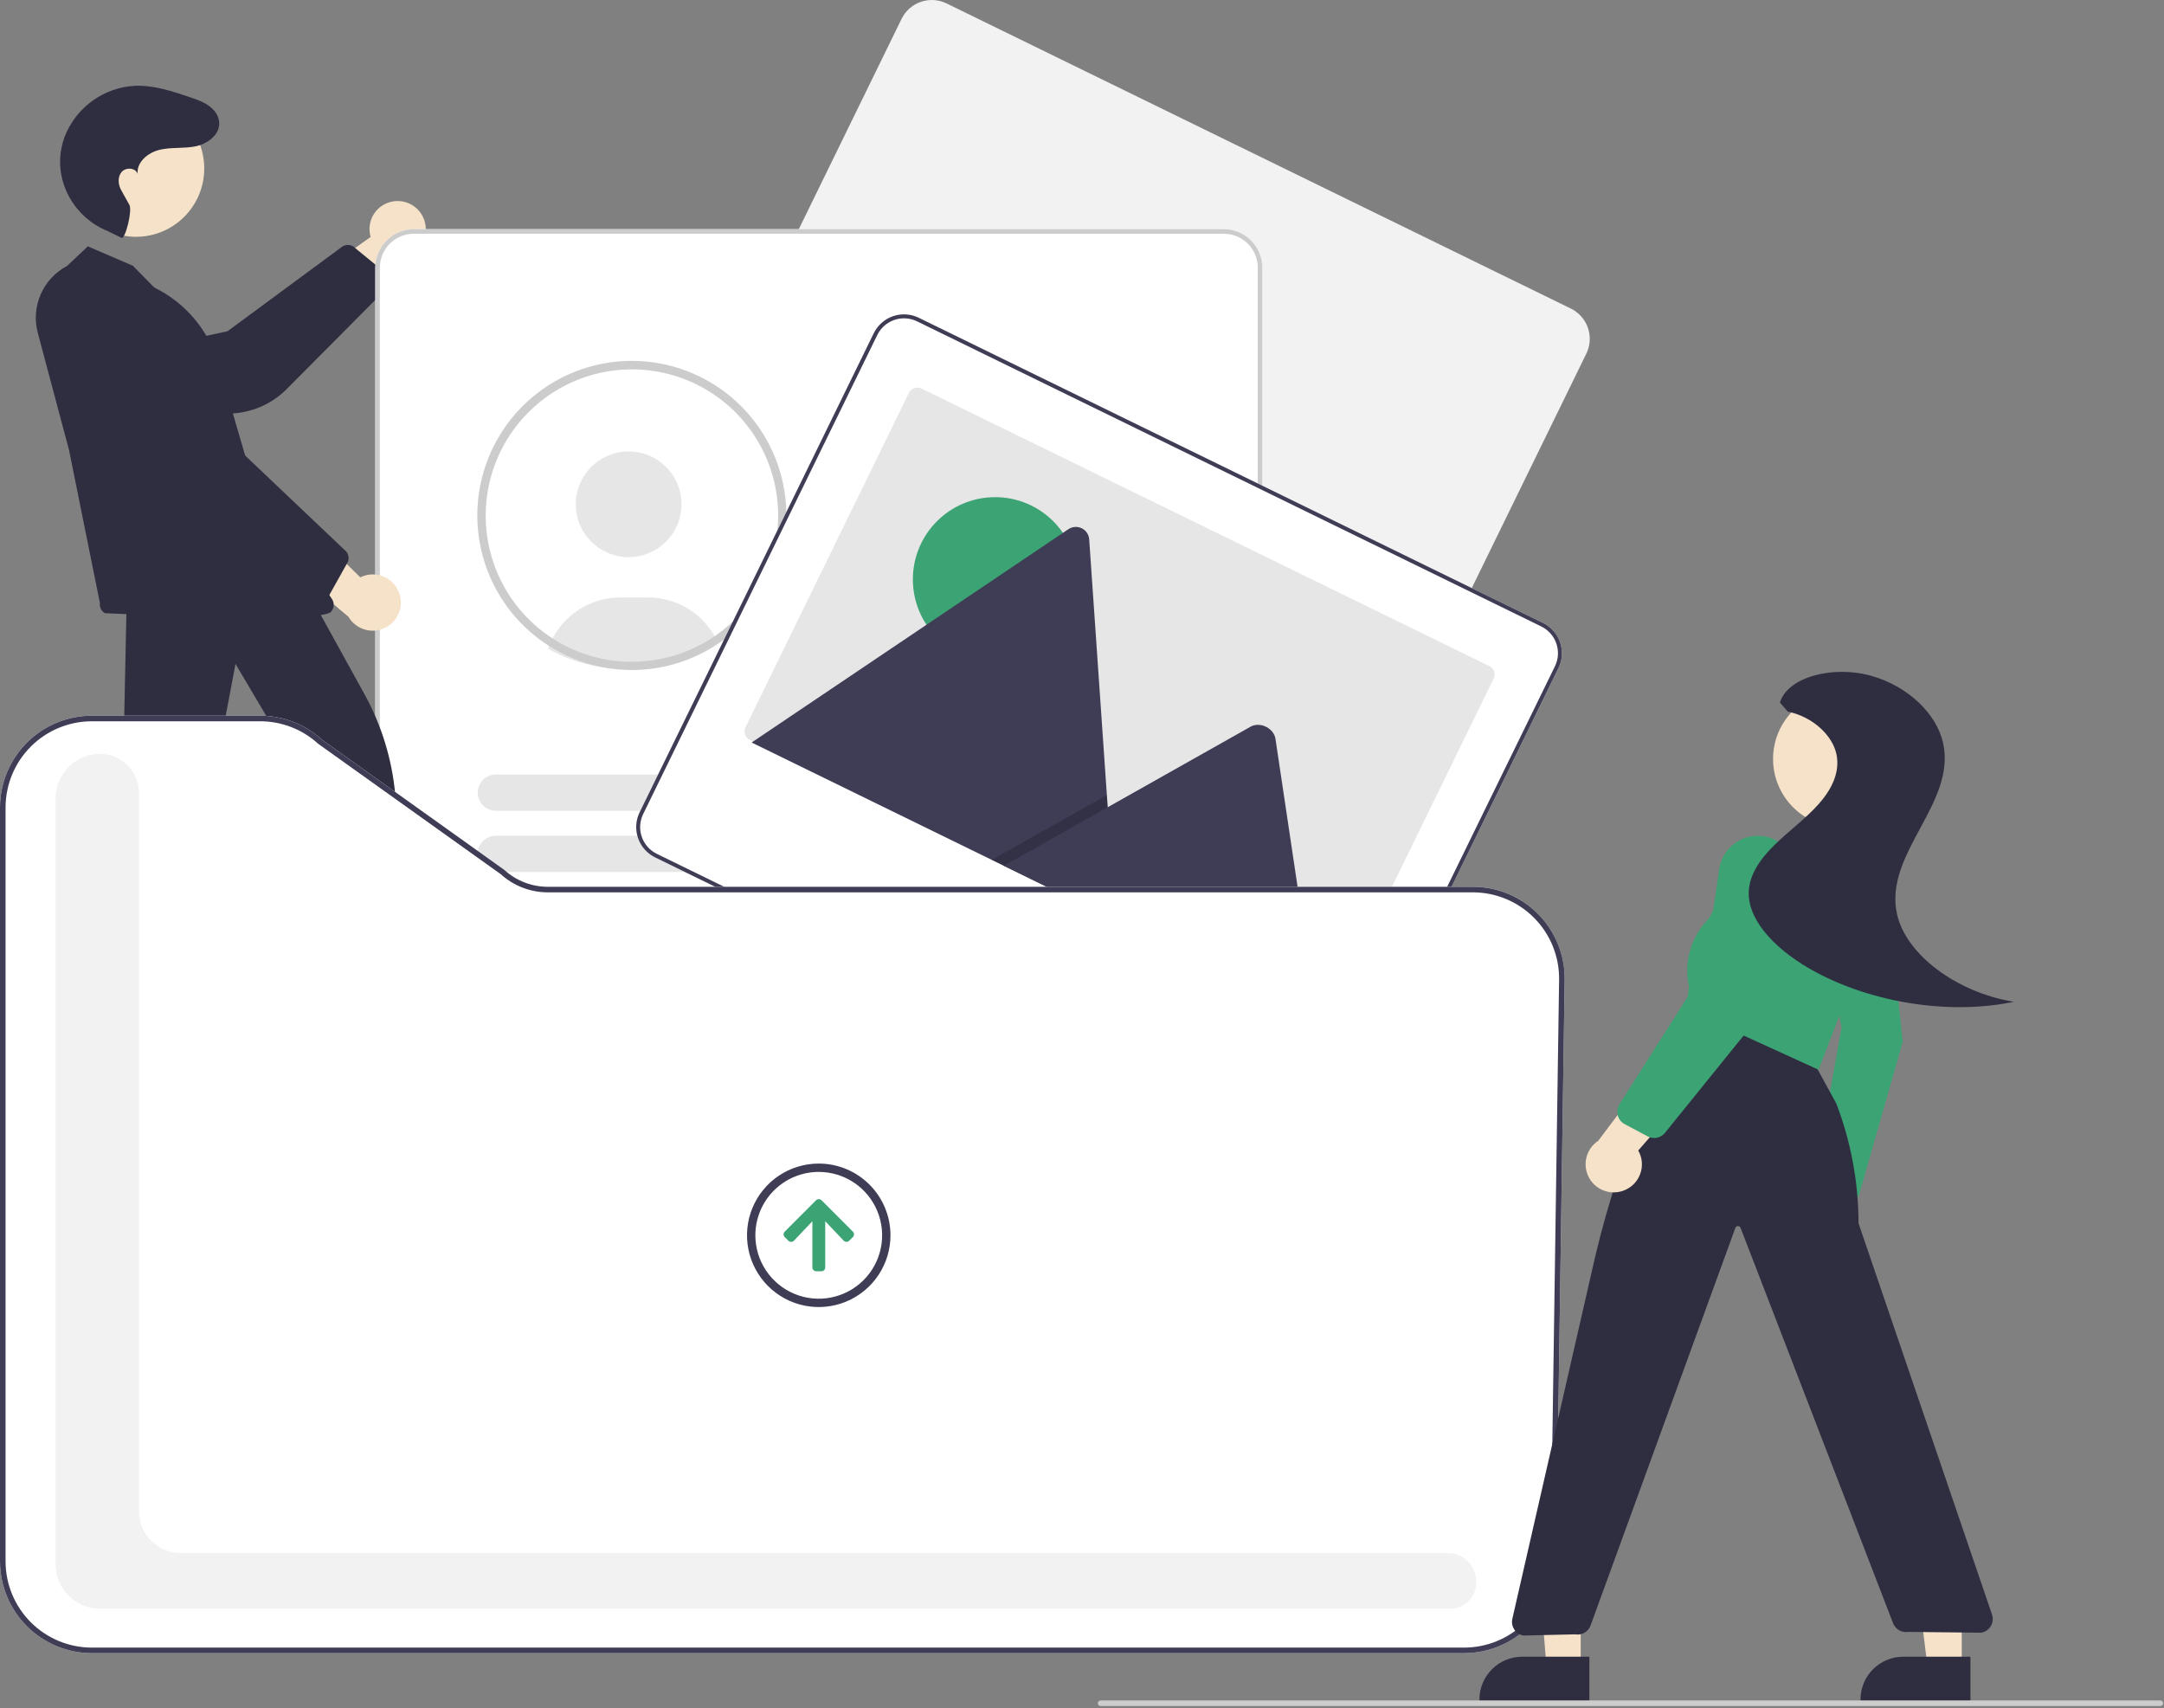 <?xml version="1.0" encoding="UTF-8" standalone="no"?>
<svg width="778" height="614" viewBox="0 0 778 614" fill="none" xmlns="http://www.w3.org/2000/svg">
<rect x="0" y="0" width="778" height="614" fill="#808080" stroke="none"/>
<g clip-path="url(#clip0_1_148)">
<path d="M141.794 72.334C140.333 72.495 138.925 72.975 137.669 73.739C136.413 74.504 135.34 75.534 134.526 76.758C133.711 77.982 133.175 79.369 132.955 80.823C132.735 82.276 132.836 83.76 133.251 85.171L104.177 105.947L121.507 112.616L146.46 91.864C148.783 91.009 150.711 89.332 151.88 87.15C153.049 84.969 153.377 82.434 152.802 80.027C152.227 77.619 150.788 75.507 148.76 74.089C146.731 72.671 144.253 72.047 141.794 72.334Z" fill="#F6E2C8"/>
<path d="M139.09 103.629L103.026 139.916C98.084 144.857 91.566 147.91 84.607 148.545L40.043 152.611C38.41 152.767 36.761 152.594 35.196 152.102C33.63 151.61 32.179 150.809 30.928 149.747C29.197 148.298 27.91 146.391 27.215 144.244C26.52 142.097 26.444 139.798 26.997 137.61C27.55 135.422 28.709 133.434 30.34 131.875C31.972 130.316 34.01 129.249 36.221 128.796L81.748 119.102L123.196 88.549C123.772 88.225 124.423 88.057 125.085 88.062C125.746 88.067 126.394 88.245 126.965 88.577L138.237 97.811C138.915 98.183 139.46 98.757 139.795 99.454C140.13 100.151 140.239 100.936 140.105 101.698C139.974 102.43 139.619 103.105 139.09 103.629Z" fill="#2F2E41"/>
<path d="M571.476 123.13C571.745 120.653 571.244 118.153 570.042 115.97C568.84 113.788 566.996 112.028 564.759 110.931L340.317 1.234C338.89 0.535 337.339 0.125 335.753 0.026C334.167 -0.073 332.577 0.142 331.074 0.657C329.571 1.173 328.185 1.979 326.993 3.031C325.802 4.082 324.83 5.358 324.131 6.785L324.127 6.793L239.947 179.027C238.542 181.912 238.338 185.236 239.381 188.271C240.423 191.306 242.626 193.804 245.507 195.217L469.948 304.914C472.833 306.319 476.158 306.523 479.192 305.48C482.227 304.438 484.725 302.235 486.138 299.354L570.318 127.121C570.933 125.868 571.325 124.517 571.476 123.13Z" fill="#F2F2F2"/>
<path d="M439.99 505.403H148.766C145.099 505.399 141.584 503.941 138.992 501.348C136.399 498.756 134.941 495.241 134.937 491.574V96.225C134.941 92.558 136.399 89.043 138.992 86.451C141.584 83.858 145.099 82.4 148.766 82.395H439.99C443.657 82.4 447.172 83.858 449.764 86.451C452.357 89.043 453.815 92.558 453.819 96.225V491.574C453.815 495.241 452.357 498.756 449.764 501.348C447.172 503.941 443.657 505.399 439.99 505.403Z" fill="white"/>
<path d="M226.008 200.285C236.502 200.285 245.008 191.779 245.008 181.285C245.008 170.792 236.502 162.285 226.008 162.285C215.515 162.285 207.008 170.792 207.008 181.285C207.008 191.779 215.515 200.285 226.008 200.285Z" fill="#E6E6E6"/>
<path d="M197.05 233.214C199.735 234.74 202.544 236.035 205.449 237.085L205.962 237.263C211.812 239.317 217.968 240.362 224.168 240.355C225.416 240.355 226.618 240.312 227.74 240.227C230.473 240.059 233.188 239.685 235.863 239.106C237.332 238.786 238.795 238.402 240.212 237.967C240.554 237.866 240.871 237.767 241.218 237.658C246.99 235.787 252.413 232.977 257.27 229.34C256.881 228.603 256.454 227.886 255.991 227.191C253.494 223.376 250.085 220.243 246.072 218.077C242.059 215.91 237.569 214.779 233.008 214.785H223.008C217.734 214.786 212.571 216.303 208.134 219.155C203.697 222.008 200.174 226.075 197.983 230.873C197.633 231.637 197.321 232.419 197.05 233.214Z" fill="#E6E6E6"/>
<path d="M232.456 238.633C231.818 238.68 231.204 238.896 230.676 239.258C233.357 239.091 236.021 238.721 238.647 238.151L232.456 238.633Z" fill="#2F2E41"/>
<path d="M227.16 129.725C214.923 129.726 203.029 133.767 193.323 141.22C183.618 148.673 176.644 159.122 173.484 170.944C170.325 182.766 171.156 195.301 175.849 206.602C180.542 217.903 188.835 227.339 199.44 233.445C202.255 235.075 205.21 236.451 208.27 237.555L208.79 237.735C214.693 239.808 220.904 240.863 227.16 240.855C228.37 240.855 229.58 240.815 230.77 240.725C233.525 240.556 236.262 240.178 238.96 239.595C240.47 239.265 241.95 238.875 243.35 238.445C243.69 238.345 244.01 238.245 244.36 238.135C256.937 234.039 267.64 225.59 274.546 214.309C281.451 203.027 284.107 189.653 282.034 176.589C279.961 163.525 273.297 151.629 263.238 143.039C253.18 134.448 240.387 129.728 227.16 129.725ZM259.4 226.915C254.606 230.614 249.211 233.459 243.45 235.325C243.14 235.425 242.82 235.525 242.5 235.625C241.17 236.035 239.77 236.395 238.33 236.705C235.778 237.262 233.187 237.623 230.58 237.785C229.45 237.865 228.3 237.905 227.16 237.905C221.239 237.909 215.359 236.911 209.77 234.955L209.28 234.785C206.237 233.691 203.304 232.312 200.52 230.665C190.826 224.958 183.218 216.292 178.814 205.94C174.41 195.588 173.442 184.097 176.053 173.154C178.664 162.212 184.716 152.395 193.32 145.148C201.924 137.9 212.625 133.603 223.852 132.888C235.079 132.173 246.239 135.077 255.693 141.175C265.146 147.273 272.395 156.242 276.373 166.765C280.351 177.288 280.849 188.809 277.794 199.636C274.739 210.463 268.292 220.024 259.4 226.915Z" fill="#CCCCCC"/>
<path d="M439.99 505.403H148.766C145.099 505.399 141.584 503.941 138.992 501.348C136.399 498.756 134.941 495.241 134.937 491.574V96.225C134.941 92.558 136.399 89.043 138.992 86.451C141.584 83.858 145.099 82.4 148.766 82.395H439.99C443.657 82.4 447.172 83.858 449.764 86.451C452.357 89.043 453.815 92.558 453.819 96.225V491.574C453.815 495.241 452.357 498.756 449.764 501.348C447.172 503.941 443.657 505.399 439.99 505.403ZM148.766 84.022C145.531 84.026 142.429 85.313 140.142 87.6C137.854 89.888 136.567 92.99 136.564 96.225V491.574C136.567 494.809 137.854 497.911 140.142 500.198C142.429 502.486 145.531 503.773 148.766 503.776H439.99C443.225 503.773 446.327 502.486 448.614 500.198C450.902 497.911 452.189 494.809 452.192 491.574V96.225C452.189 92.99 450.902 89.888 448.614 87.6C446.327 85.313 443.225 84.026 439.99 84.022L148.766 84.022Z" fill="#CCCCCC"/>
<path d="M383.613 185.076H301.206C299.477 185.076 297.819 184.389 296.596 183.166C295.374 181.944 294.687 180.285 294.687 178.556C294.687 176.827 295.374 175.169 296.596 173.947C297.819 172.724 299.477 172.037 301.206 172.037H383.613C385.342 172.037 387 172.724 388.222 173.947C389.445 175.169 390.132 176.827 390.132 178.556C390.132 180.285 389.445 181.944 388.222 183.166C387 184.389 385.342 185.076 383.613 185.076Z" fill="#E6E6E6"/>
<path d="M410.505 207.078H301.206C299.477 207.078 297.819 206.391 296.596 205.169C295.374 203.946 294.687 202.288 294.687 200.559C294.687 198.83 295.374 197.172 296.596 195.949C297.819 194.727 299.477 194.04 301.206 194.04H410.505C412.234 194.04 413.892 194.727 415.115 195.949C416.337 197.172 417.024 198.83 417.024 200.559C417.024 202.288 416.337 203.946 415.115 205.169C413.892 206.391 412.234 207.078 410.505 207.078Z" fill="#E6E6E6"/>
<path d="M383.493 291.467H178.251C176.522 291.467 174.864 290.781 173.641 289.558C172.419 288.335 171.732 286.677 171.732 284.948C171.732 283.219 172.419 281.561 173.641 280.338C174.864 279.116 176.522 278.429 178.251 278.429H383.493C385.222 278.429 386.88 279.116 388.102 280.338C389.325 281.561 390.012 283.219 390.012 284.948C390.012 286.677 389.325 288.335 388.102 289.558C386.88 290.781 385.222 291.467 383.493 291.467Z" fill="#E6E6E6"/>
<path d="M410.385 313.47H178.251C176.522 313.47 174.864 312.783 173.641 311.561C172.419 310.338 171.732 308.68 171.732 306.951C171.732 305.222 172.419 303.564 173.641 302.341C174.864 301.118 176.522 300.431 178.251 300.431H410.385C412.114 300.431 413.772 301.118 414.995 302.341C416.217 303.564 416.904 305.222 416.904 306.951C416.904 308.68 416.217 310.338 414.995 311.561C413.772 312.783 412.114 313.47 410.385 313.47Z" fill="#E6E6E6"/>
<path d="M383.493 364.04H178.251C176.522 364.04 174.864 363.354 173.641 362.131C172.419 360.908 171.732 359.25 171.732 357.521C171.732 355.792 172.419 354.134 173.641 352.911C174.864 351.689 176.522 351.002 178.251 351.002H383.493C385.222 351.002 386.88 351.689 388.102 352.911C389.325 354.134 390.012 355.792 390.012 357.521C390.012 359.25 389.325 360.908 388.102 362.131C386.88 363.354 385.222 364.04 383.493 364.04Z" fill="#E6E6E6"/>
<path d="M410.385 386.043H178.251C176.522 386.043 174.864 385.356 173.641 384.134C172.419 382.911 171.732 381.253 171.732 379.524C171.732 377.795 172.419 376.137 173.641 374.914C174.864 373.691 176.522 373.005 178.251 373.005H410.385C412.114 373.005 413.772 373.691 414.995 374.914C416.217 376.137 416.904 377.795 416.904 379.524C416.904 381.253 416.217 382.911 414.995 384.134C413.772 385.356 412.114 386.043 410.385 386.043Z" fill="#E6E6E6"/>
<path d="M383.493 436.614H178.251C176.522 436.614 174.864 435.927 173.641 434.704C172.419 433.481 171.732 431.823 171.732 430.094C171.732 428.365 172.419 426.707 173.641 425.484C174.864 424.262 176.522 423.575 178.251 423.575H383.493C385.222 423.575 386.88 424.262 388.102 425.484C389.325 426.707 390.012 428.365 390.012 430.094C390.012 431.823 389.325 433.481 388.102 434.704C386.88 435.927 385.222 436.614 383.493 436.614Z" fill="#E6E6E6"/>
<path d="M410.385 458.616H178.251C176.522 458.616 174.864 457.929 173.641 456.707C172.419 455.484 171.732 453.826 171.732 452.097C171.732 450.368 172.419 448.71 173.641 447.487C174.864 446.264 176.522 445.578 178.251 445.578H410.385C412.112 445.58 413.769 446.267 414.989 447.49C416.21 448.712 416.896 450.369 416.896 452.097C416.896 453.824 416.21 455.481 414.989 456.704C413.769 457.926 412.112 458.614 410.385 458.616Z" fill="#E6E6E6"/>
<path d="M561.476 236.13C561.745 233.653 561.244 231.153 560.042 228.97C558.84 226.788 556.996 225.028 554.759 223.931L330.317 114.234C328.89 113.535 327.339 113.125 325.753 113.026C324.167 112.927 322.577 113.142 321.074 113.657C319.571 114.173 318.185 114.979 316.993 116.031C315.802 117.082 314.83 118.358 314.131 119.785L314.127 119.793L229.947 292.027C228.542 294.912 228.338 298.236 229.381 301.271C230.423 304.306 232.626 306.804 235.507 308.217L459.948 417.914C462.833 419.319 466.158 419.523 469.192 418.48C472.227 417.438 474.725 415.235 476.138 412.354L560.318 240.121C560.933 238.868 561.325 237.517 561.476 236.13Z" fill="white"/>
<path d="M561.476 236.13C561.745 233.653 561.244 231.153 560.042 228.97C558.84 226.788 556.996 225.028 554.759 223.931L330.317 114.234C328.89 113.535 327.339 113.125 325.753 113.026C324.167 112.927 322.577 113.142 321.074 113.657C319.571 114.173 318.185 114.979 316.993 116.031C315.802 117.082 314.83 118.358 314.131 119.785L314.127 119.793L229.947 292.027C228.542 294.912 228.338 298.236 229.381 301.271C230.423 304.306 232.626 306.804 235.507 308.217L459.948 417.914C462.833 419.319 466.158 419.523 469.192 418.48C472.227 417.438 474.725 415.235 476.138 412.354L560.318 240.121C560.933 238.868 561.325 237.517 561.476 236.13ZM474.859 411.729C473.612 414.271 471.409 416.216 468.731 417.135C466.053 418.055 463.119 417.875 460.574 416.635L236.132 306.938C233.59 305.691 231.645 303.487 230.726 300.809C229.806 298.131 229.986 295.198 231.226 292.652L315.407 120.419C316.653 117.876 318.857 115.932 321.535 115.012C324.213 114.093 327.146 114.273 329.692 115.513L554.133 225.21C556.676 226.457 558.62 228.661 559.54 231.339C560.459 234.017 560.279 236.95 559.039 239.495L474.859 411.729Z" fill="#3F3D56"/>
<path d="M536.996 243.961L478.216 364.227C477.824 365.029 477.129 365.644 476.284 365.934C475.439 366.225 474.513 366.168 473.71 365.776L269.55 265.991C269.404 265.921 269.265 265.839 269.133 265.745C268.463 265.29 267.98 264.608 267.773 263.825C267.565 263.043 267.647 262.211 268.002 261.484L326.783 141.218C326.977 140.821 327.247 140.465 327.579 140.172C327.91 139.879 328.296 139.654 328.715 139.511C329.133 139.367 329.576 139.307 330.017 139.334C330.459 139.361 330.891 139.475 331.288 139.669L535.448 239.454C536.251 239.846 536.865 240.541 537.156 241.386C537.446 242.231 537.389 243.156 536.997 243.959L536.996 243.961Z" fill="#E6E6E6"/>
<path d="M357.759 237.854C374.088 237.854 387.325 224.616 387.325 208.287C387.325 191.958 374.088 178.72 357.759 178.72C341.429 178.72 328.192 191.958 328.192 208.287C328.192 224.616 341.429 237.854 357.759 237.854Z" fill="#3CA374"/>
<path d="M401.05 330.86L270.737 267.169C270.573 267.091 270.416 266.998 270.269 266.892L384.078 190.259C384.779 189.778 385.596 189.492 386.444 189.43C387.292 189.367 388.141 189.531 388.905 189.905C389.669 190.278 390.32 190.847 390.792 191.555C391.263 192.262 391.539 193.082 391.59 193.931L397.938 285.788L398.244 290.185L401.05 330.86Z" fill="#3F3D56"/>
<path opacity="0.2" d="M401.05 330.86L356.558 309.114L393.905 288.064L396.594 286.548L397.938 285.789L398.244 290.185L401.05 330.86Z" fill="black"/>
<path d="M473.607 366.323L360.897 311.235L398.244 290.185L400.933 288.668L449.6 261.235C452.791 259.437 457.362 261.462 458.399 264.902C458.467 265.135 458.521 265.373 458.559 265.613L473.607 366.323Z" fill="#3F3D56"/>
<path d="M125.844 376.82L138.103 376.819L143.936 329.531L125.841 329.532L125.844 376.82Z" fill="#F6E2C8"/>
<path d="M122.716 372.817L146.86 372.816C148.881 372.816 150.882 373.214 152.749 373.987C154.616 374.761 156.312 375.894 157.741 377.323C159.17 378.752 160.303 380.448 161.076 382.314C161.85 384.181 162.248 386.182 162.248 388.203V388.703L122.717 388.704L122.716 372.817Z" fill="#2F2E41"/>
<path d="M30.551 369.014L43.253 371.498L58.881 323.688L40.135 320.021L30.551 369.014Z" fill="#F6E2C8"/>
<path d="M28.123 364.233L53.137 369.126L53.138 369.126C55.231 369.536 57.224 370.354 59.001 371.533C60.778 372.713 62.306 374.231 63.497 376C64.687 377.77 65.518 379.757 65.941 381.848C66.363 383.939 66.37 386.093 65.96 388.186L65.859 388.704L24.903 380.693L28.123 364.233Z" fill="#2F2E41"/>
<path d="M143.68 213.699C143.265 212.288 142.546 210.986 141.573 209.884C140.6 208.782 139.398 207.906 138.05 207.319C136.702 206.732 135.242 206.447 133.772 206.486C132.303 206.524 130.86 206.884 129.544 207.54L103.99 182.561L100.464 200.793L125.271 221.718C126.52 223.855 128.51 225.459 130.863 226.227C133.216 226.995 135.769 226.874 138.038 225.885C140.307 224.897 142.134 223.11 143.174 220.864C144.214 218.618 144.394 216.069 143.68 213.699Z" fill="#F6E2C8"/>
<path d="M48.871 85.127C62.436 85.127 73.432 74.13 73.432 60.566C73.432 47.001 62.436 36.005 48.871 36.005C35.306 36.005 24.31 47.001 24.31 60.566C24.31 74.13 35.306 85.127 48.871 85.127Z" fill="#F6E2C8"/>
<path d="M43.713 85.503C45.018 86.074 47.691 75.675 46.494 73.596C44.713 70.503 44.819 70.525 43.637 68.479C42.455 66.433 42.191 63.632 43.721 61.831C45.251 60.031 48.793 60.27 49.491 62.527C49.042 58.239 53.283 54.792 57.484 53.824C61.685 52.855 66.117 53.457 70.341 52.595C75.243 51.594 80.344 47.485 78.388 42.094C78.053 41.196 77.55 40.37 76.907 39.66C74.647 37.119 71.486 36.034 68.395 34.985C61.965 32.802 55.359 30.593 48.573 30.834C42.982 31.126 37.597 33.042 33.078 36.347C28.558 39.652 25.1 44.203 23.127 49.443C22.659 50.754 22.297 52.1 22.043 53.468C19.714 65.992 26.987 78.346 38.8 83.115L43.713 85.503Z" fill="#2F2E41"/>
<path d="M37.683 220.427C37.057 220.048 36.555 219.494 36.239 218.834C35.923 218.174 35.807 217.435 35.905 216.71L24.822 161.809L13.588 119.674C12.355 115.057 12.727 110.158 14.645 105.78C16.562 101.403 19.91 97.807 24.139 95.583L31.566 88.556L47.769 95.536L55.468 103.364C60.99 106.053 65.888 109.867 69.848 114.562C73.808 119.257 76.742 124.729 78.461 130.625L90.809 172.88L119.327 215.307C119.803 216.014 120.025 216.861 119.958 217.711C119.891 218.561 119.538 219.363 118.957 219.986C114.99 224.254 37.683 220.427 37.683 220.427Z" fill="#2F2E41"/>
<path d="M112.397 216.526L70.346 187.387C64.614 183.388 60.465 177.507 58.619 170.767L46.799 127.607C46.359 126.026 46.24 124.373 46.45 122.745C46.66 121.118 47.194 119.549 48.02 118.131C49.142 116.173 50.794 114.572 52.786 113.51C54.778 112.449 57.028 111.971 59.279 112.132C61.53 112.292 63.691 113.084 65.512 114.417C67.333 115.75 68.741 117.57 69.574 119.667L87.104 162.787L124.454 198.233C124.874 198.744 125.154 199.355 125.265 200.007C125.376 200.659 125.315 201.328 125.087 201.949L117.974 214.666C117.727 215.399 117.257 216.036 116.63 216.488C116.002 216.94 115.249 217.184 114.476 217.187C113.731 217.186 113.005 216.955 112.397 216.526Z" fill="#2F2E41"/>
<path d="M25.036 361.695C24.693 361.203 24.473 360.634 24.395 360.039C24.317 359.443 24.383 358.837 24.589 358.272L44.042 287.553L45.481 218.258L110.967 213.767L111.285 213.745L131.009 249.494C137.184 260.671 140.965 273.011 142.109 285.729L148.609 356.959C148.707 357.927 148.422 358.895 147.814 359.655C147.206 360.415 146.325 360.906 145.358 361.023L125.613 362.901C124.662 363.017 123.703 362.757 122.941 362.175C122.179 361.594 121.674 360.738 121.534 359.79L113.516 287.407L84.666 238.662L74.982 289.98L54.919 360.85C54.657 361.557 54.186 362.168 53.568 362.601C52.95 363.034 52.216 363.27 51.461 363.275L28.061 363.285C27.465 363.288 26.878 363.144 26.351 362.867C25.823 362.59 25.372 362.188 25.036 361.695Z" fill="#2F2E41"/>
<path d="M526.465 594.285H33C24.251 594.275 15.863 590.795 9.676 584.609C3.49 578.422 0.01 570.034 0 561.285V290.285C0.01 281.536 3.49 273.148 9.676 266.962C15.863 260.775 24.251 257.295 33 257.285H93.503C101.712 257.278 109.628 260.338 115.698 265.865L181.309 312.716C185.587 316.625 191.173 318.79 196.968 318.785H529.529C533.903 318.785 538.233 319.655 542.268 321.344C546.304 323.032 549.963 325.506 553.033 328.622C556.103 331.737 558.524 335.432 560.153 339.492C561.783 343.551 562.589 347.894 562.525 352.268L559.461 561.768C559.299 570.424 555.756 578.673 549.589 584.75C543.422 590.827 535.122 594.25 526.465 594.285Z" fill="white"/>
<path d="M522.081 578.285H35.919C31.699 578.28 27.652 576.602 24.668 573.617C21.683 570.633 20.005 566.586 20 562.366V286.935C20.005 282.714 21.683 278.668 24.668 275.683C27.652 272.699 31.699 271.02 35.919 271.015C39.653 271.019 43.232 272.504 45.871 275.144C48.511 277.784 49.996 281.363 50 285.096V543.366C50.005 547.321 51.578 551.113 54.375 553.91C57.172 556.707 60.964 558.281 64.919 558.285H520.439C522.702 558.26 524.908 558.993 526.705 560.369C528.502 561.744 529.787 563.682 530.354 565.872C530.989 567.95 530.91 570.18 530.13 572.208C529.349 574.235 527.912 575.942 526.047 577.057C524.865 577.827 523.491 578.252 522.081 578.285Z" fill="#F2F2F2"/>
<path d="M283.424 446.013L282.144 444.733C281.879 444.484 281.723 444.141 281.711 443.777C281.7 443.414 281.832 443.061 282.081 442.796C282.101 442.774 282.122 442.753 282.144 442.733L293.374 431.492C293.497 431.361 293.645 431.255 293.809 431.181C293.973 431.107 294.15 431.066 294.329 431.06C294.509 431.054 294.688 431.083 294.857 431.147C295.025 431.21 295.179 431.306 295.311 431.429C295.333 431.449 295.354 431.471 295.374 431.492L306.604 442.723C306.736 442.849 306.841 443.001 306.913 443.168C306.986 443.335 307.025 443.516 307.029 443.698C307.032 443.881 306.999 444.062 306.932 444.232C306.865 444.402 306.766 444.557 306.639 444.688L306.604 444.723L305.324 446.003C305.198 446.134 305.046 446.239 304.879 446.312C304.711 446.385 304.531 446.424 304.349 446.427C304.166 446.43 303.985 446.397 303.815 446.33C303.645 446.264 303.49 446.164 303.359 446.037L303.324 446.003L296.684 439.003V455.612C296.686 455.794 296.651 455.973 296.583 456.141C296.515 456.309 296.414 456.462 296.287 456.591C296.16 456.72 296.009 456.823 295.842 456.894C295.675 456.964 295.496 457.001 295.314 457.002L295.304 457.003H293.454C293.086 457.003 292.732 456.856 292.471 456.595C292.211 456.335 292.064 455.981 292.064 455.613V439.023L285.424 446.023C285.167 446.287 284.815 446.437 284.447 446.442C284.078 446.447 283.723 446.305 283.459 446.047L283.424 446.013Z" fill="#3CA374"/>
<path d="M294.354 421.283C298.862 421.283 303.268 422.619 307.016 425.123C310.764 427.628 313.685 431.187 315.41 435.351C317.134 439.516 317.586 444.098 316.706 448.519C315.827 452.94 313.656 457 310.469 460.188C307.282 463.375 303.221 465.545 298.8 466.425C294.38 467.304 289.797 466.853 285.633 465.128C281.469 463.403 277.909 460.482 275.405 456.734C272.901 452.986 271.564 448.58 271.564 444.073C271.57 438.03 273.972 432.236 278.245 427.963C282.518 423.691 288.312 421.288 294.354 421.283ZM294.354 418.283C289.254 418.283 284.267 419.795 280.026 422.629C275.785 425.463 272.479 429.491 270.527 434.203C268.575 438.916 268.065 444.101 269.06 449.104C270.055 454.107 272.511 458.702 276.118 462.309C279.725 465.916 284.32 468.372 289.323 469.367C294.326 470.362 299.511 469.851 304.224 467.899C308.936 465.947 312.964 462.642 315.798 458.401C318.632 454.16 320.144 449.173 320.144 444.073C320.144 437.233 317.427 430.673 312.591 425.836C307.754 421 301.194 418.283 294.354 418.283Z" fill="#3F3D56"/>
<path d="M526.465 594.285H33C24.251 594.275 15.863 590.795 9.676 584.609C3.49 578.422 0.01 570.034 0 561.285V290.285C0.01 281.536 3.49 273.148 9.676 266.962C15.863 260.775 24.251 257.295 33 257.285H93.503C101.712 257.278 109.628 260.338 115.698 265.865L181.309 312.716C185.587 316.625 191.173 318.79 196.968 318.785H529.529C533.903 318.785 538.233 319.655 542.268 321.344C546.304 323.032 549.963 325.506 553.033 328.622C556.103 331.737 558.524 335.432 560.153 339.492C561.783 343.551 562.589 347.894 562.525 352.268L559.461 561.768C559.299 570.424 555.756 578.673 549.589 584.75C543.422 590.827 535.122 594.25 526.465 594.285ZM33 259.285C24.781 259.295 16.902 262.564 11.09 268.375C5.278 274.187 2.009 282.066 2 290.285V561.285C2.009 569.504 5.278 577.384 11.09 583.195C16.902 589.007 24.781 592.276 33 592.285H526.465C534.598 592.252 542.395 589.037 548.188 583.328C553.98 577.619 557.309 569.87 557.461 561.738L560.525 352.238C560.585 348.13 559.828 344.05 558.297 340.237C556.767 336.423 554.493 332.952 551.609 330.026C548.724 327.099 545.287 324.775 541.496 323.188C537.706 321.602 533.638 320.785 529.529 320.785H196.968C190.695 320.79 184.647 318.454 180.006 314.234L114.395 267.383C108.687 262.168 101.234 259.279 93.503 259.285H33Z" fill="#3F3D56"/>
<path d="M568.285 599.561H556.025L552.193 552.273L568.287 552.274L568.285 599.561Z" fill="#F6E2C8"/>
<path d="M571.411 611.446L531.881 611.444V610.944C531.881 608.924 532.279 606.923 533.052 605.056C533.825 603.189 534.959 601.493 536.387 600.064C537.816 598.636 539.512 597.502 541.379 596.729C543.246 595.956 545.247 595.558 547.267 595.558L571.412 595.559L571.411 611.446Z" fill="#2F2E41"/>
<path d="M705.285 599.561H693.025L687.193 552.273L705.287 552.274L705.285 599.561Z" fill="#F6E2C8"/>
<path d="M708.411 611.446L668.881 611.444V610.944C668.881 608.924 669.279 606.923 670.052 605.056C670.825 603.189 671.959 601.493 673.387 600.064C674.816 598.636 676.512 597.502 678.379 596.729C680.246 595.956 682.247 595.558 684.267 595.558L708.412 595.559L708.411 611.446Z" fill="#2F2E41"/>
<path d="M664.974 453.376C666.666 451.392 667.62 448.884 667.673 446.277C667.726 443.67 666.875 441.125 665.265 439.074C664.939 438.682 664.581 438.317 664.194 437.983L673.428 403.891L658.038 408.997L651.629 440.588C650.565 442.536 650.094 444.753 650.275 446.965C650.456 449.177 651.28 451.288 652.646 453.038C653.36 453.982 654.278 454.754 655.331 455.296C656.384 455.837 657.545 456.136 658.729 456.168C659.912 456.2 661.088 455.966 662.169 455.483C663.25 455 664.209 454.279 664.974 453.376Z" fill="#F6E2C8"/>
<path d="M664.381 432.404C664.188 432.404 663.996 432.39 663.805 432.361L655.785 431.152C655.161 431.044 654.569 430.802 654.048 430.441C653.528 430.081 653.092 429.611 652.773 429.064C652.078 427.901 651.828 426.525 652.07 425.192L662.075 369.31L655.289 333.409C653.981 326.499 657.356 319.521 663.14 317.177C664.856 316.475 666.725 316.23 668.564 316.465C670.403 316.701 672.15 317.409 673.634 318.521C675.234 319.733 676.562 321.269 677.53 323.027C678.498 324.786 679.086 326.729 679.255 328.729L684.057 374.506L684 374.705L668.543 428.954C668.321 429.904 667.794 430.755 667.042 431.378C666.291 432.001 665.356 432.362 664.381 432.404Z" fill="#3CA374"/>
<path d="M662.013 297.392C675.578 297.392 686.574 286.396 686.574 272.831C686.574 259.266 675.578 248.27 662.013 248.27C648.449 248.27 637.452 259.266 637.452 272.831C637.452 286.396 648.449 297.392 662.013 297.392Z" fill="#F6E2C8"/>
<path d="M649.438 387.001C648.826 387.001 648.22 386.889 647.649 386.668L608.828 371.737C607.778 371.336 606.893 370.591 606.319 369.624C605.745 368.657 605.515 367.524 605.667 366.409L607.226 354.716C606.301 350.571 606.386 346.264 607.474 342.159C608.562 338.053 610.62 334.27 613.476 331.126L614.421 330.086L625.907 309.142C626.685 307.723 627.736 306.472 629 305.462C630.264 304.451 631.715 303.7 633.271 303.253C634.826 302.807 636.454 302.672 638.062 302.857C639.67 303.043 641.225 303.545 642.637 304.335L662.919 315.669C665.589 317.158 667.605 319.593 668.57 322.494C671.299 330.706 671.097 339.61 667.997 347.69L654.11 383.796C653.743 384.738 653.101 385.547 652.268 386.119C651.435 386.69 650.449 386.998 649.438 387.001Z" fill="#3CA374"/>
<path d="M547.7 587.951L547.647 587.94C546.985 587.813 546.356 587.553 545.797 587.176C545.238 586.799 544.761 586.313 544.395 585.747C544.028 585.181 543.78 584.547 543.665 583.882C543.55 583.218 543.571 582.537 543.726 581.881L573.474 451.841C578.345 431.227 585.073 411.096 593.576 391.695L606.233 362.839L653.459 384.399L660.202 396.731C665.459 410.467 668.163 425.047 668.178 439.754L716.165 580.386C716.399 581.072 716.481 581.802 716.405 582.523C716.329 583.245 716.097 583.941 715.725 584.564C715.353 585.187 714.85 585.721 714.251 586.13C713.652 586.539 712.971 586.813 712.255 586.932L685.986 586.635C685.738 586.68 685.487 586.701 685.235 586.699C684.239 586.7 683.266 586.401 682.442 585.842C681.618 585.283 680.981 584.49 680.614 583.564L625.759 441.378C625.681 441.189 625.547 441.029 625.375 440.918C625.203 440.807 625.002 440.752 624.797 440.758C624.598 440.762 624.404 440.826 624.242 440.944C624.08 441.061 623.959 441.226 623.895 441.415L571.847 584.309C571.448 585.42 570.667 586.353 569.643 586.941C568.619 587.529 567.42 587.734 566.259 587.519L547.7 587.951Z" fill="#2F2E41"/>
<path d="M583.614 428.035C584.999 427.542 586.259 426.752 587.306 425.719C588.352 424.687 589.16 423.438 589.671 422.059C590.183 420.681 590.386 419.208 590.266 417.742C590.147 416.277 589.707 414.856 588.979 413.579L612.502 386.678L594.102 384.169L574.586 410.099C572.521 411.465 571.03 413.54 570.393 415.932C569.757 418.324 570.02 420.866 571.133 423.077C572.246 425.288 574.131 427.014 576.432 427.927C578.732 428.841 581.287 428.879 583.614 428.035Z" fill="#F6E2C8"/>
<path d="M594.702 409.084C593.884 409.084 593.078 408.883 592.355 408.499L584.077 404.084C583.47 403.76 582.936 403.314 582.509 402.774C582.082 402.234 581.771 401.611 581.595 400.946C581.42 400.28 581.384 399.585 581.489 398.905C581.595 398.225 581.839 397.574 582.208 396.992L612.783 348.815L618.084 312.459C618.358 310.579 619.011 308.776 620.003 307.156C620.994 305.537 622.304 304.135 623.853 303.037C625.402 301.938 627.158 301.166 629.014 300.765C630.87 300.365 632.789 300.346 634.653 300.709C636.517 301.072 638.288 301.809 639.858 302.876C641.429 303.943 642.767 305.318 643.791 306.917C644.815 308.516 645.504 310.307 645.816 312.18C646.127 314.053 646.056 315.97 645.606 317.815L634.66 362.626L598.596 407.23C598.128 407.811 597.534 408.279 596.86 408.6C596.186 408.921 595.449 409.087 594.702 409.084Z" fill="#3CA374"/>
<path d="M639.906 252.566C642.747 243.25 659.16 239.093 672.804 242.959C686.447 246.824 696.248 256.959 698.529 266.867C703.582 288.81 677.229 306.618 682.004 328.563C685.164 343.082 703.44 356.809 724.025 360.124C701.34 364.871 673.651 360.699 652.615 349.365C639.522 342.311 628.538 331.666 628.704 320.93C628.804 314.429 632.939 308.68 637.997 303.714C643.054 298.747 649.108 294.333 653.749 289.149C658.39 283.965 661.606 277.758 660.251 271.177C658.897 264.596 652.016 257.734 642.757 255.819L639.906 252.566Z" fill="#2F2E41"/>
<path d="M776.697 613.285H395.697C395.432 613.285 395.177 613.18 394.99 612.992C394.802 612.805 394.697 612.55 394.697 612.285C394.697 612.02 394.802 611.766 394.99 611.578C395.177 611.391 395.432 611.285 395.697 611.285H776.697C776.962 611.285 777.216 611.391 777.404 611.578C777.591 611.766 777.697 612.02 777.697 612.285C777.697 612.55 777.591 612.805 777.404 612.992C777.216 613.18 776.962 613.285 776.697 613.285Z" fill="#CCCCCC"/>
</g>
<defs>
<clipPath id="clip0_1_148">
<rect width="777.697" height="613.285" fill="white"/>
</clipPath>
</defs>
</svg>
